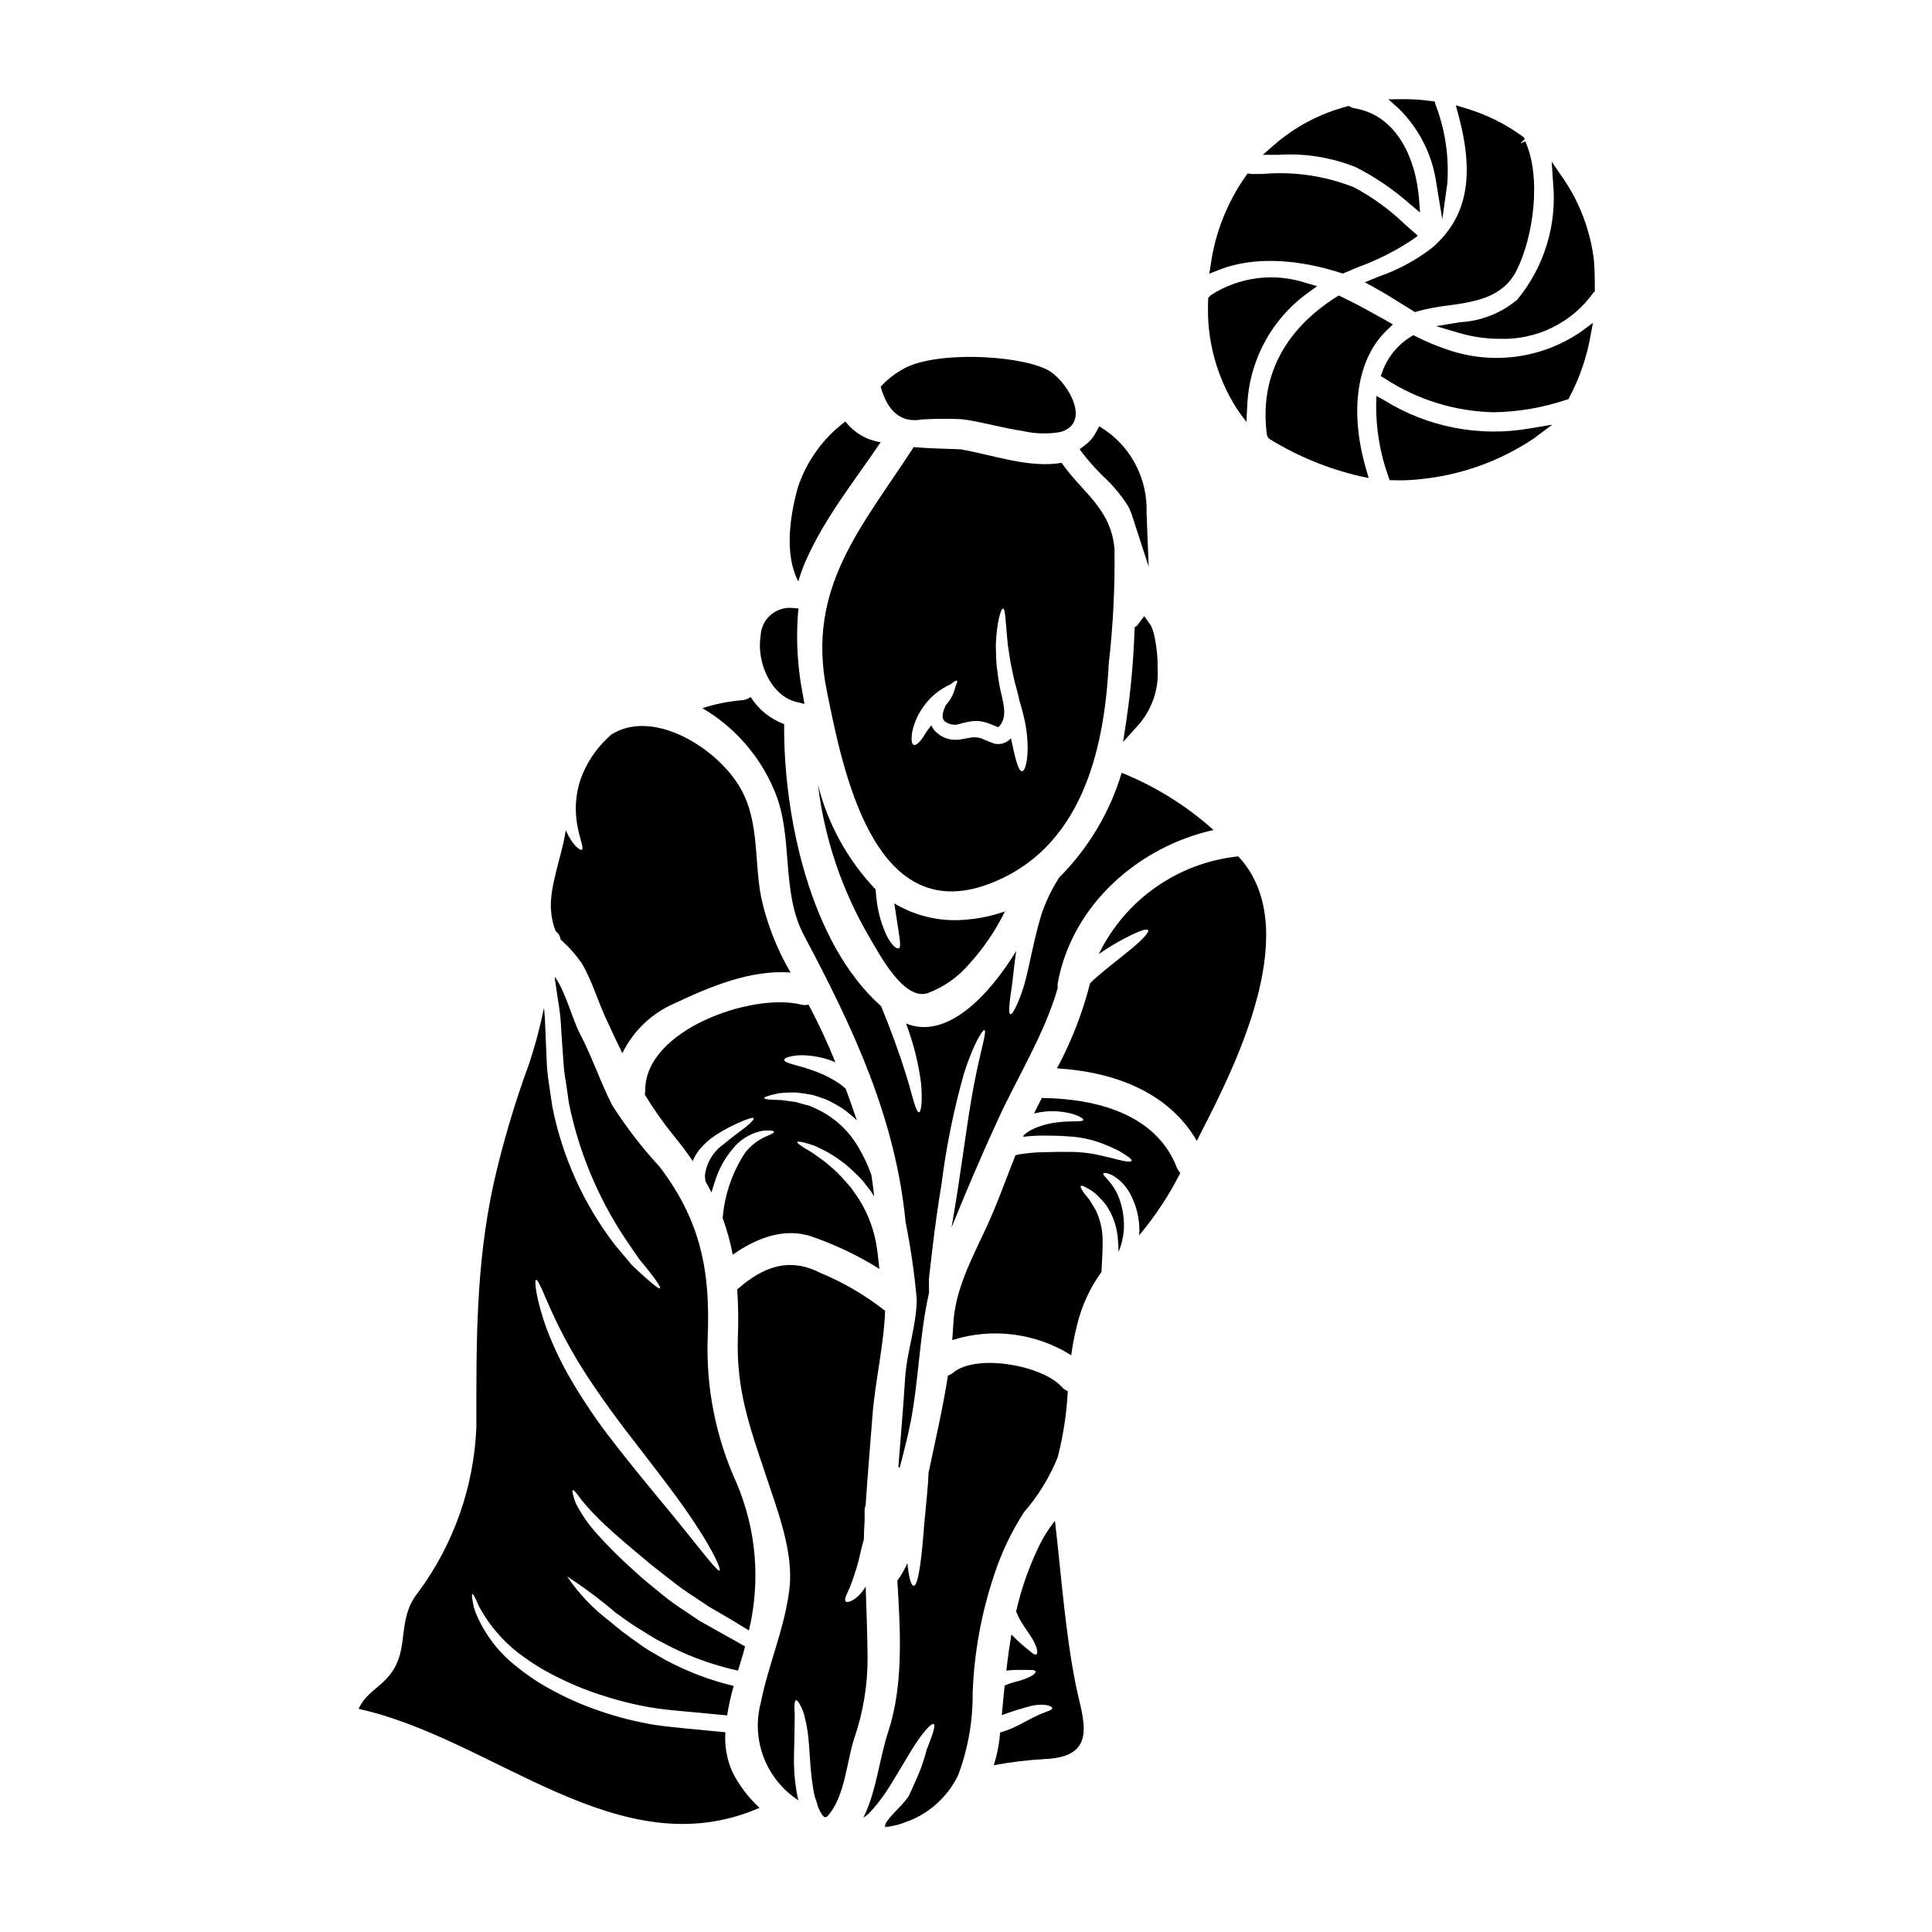 <?xml version="1.0" encoding="UTF-8"?>
<!-- Uploaded to: ICON Repo, www.svgrepo.com, Generator: ICON Repo Mixer Tools -->
<svg fill="#000000" width="800px" height="800px" version="1.1" viewBox="144 144 512 512" xmlns="http://www.w3.org/2000/svg">
 <g>
  <path d="m524.65 192.62 1.574 9.512 1.332-9.551c0.488-7.074-0.566-14.168-3.098-20.789l-0.281-0.898-0.934-0.121c-2.488-0.344-4.996-0.512-7.508-0.496l-3.801 0.039 2.832 2.539c5.383 5.32 8.855 12.27 9.883 19.766z"/>
  <path d="m523.55 209.65c-4.246 3.281-9 5.848-14.066 7.602l-3.777 1.555 2.695 1.488c2.363 1.309 4.676 2.754 6.984 4.188l3.602 2.227 0.637-0.195h-0.004c2.633-0.723 5.316-1.238 8.027-1.535 7.199-1.004 14.637-2.043 18.309-9.398 4.449-8.957 6.578-24.555 2.258-34.121l-1.348 0.605 1.18-1.18-0.148-0.449-0.395-0.281h0.004c-4.586-3.344-9.711-5.875-15.156-7.477l-2.543-0.766 0.688 2.562c4.406 16.34 2.266 27.188-6.945 35.176z"/>
  <path d="m474.31 255.84 0.215-4.168 0.004-0.004c0.441-11.957 6.371-23.047 16.074-30.059l2.445-1.773-2.906-0.84c-8.484-2.809-17.785-1.621-25.289 3.238l-0.684 0.754v0.812c-0.48 10.121 2.211 20.137 7.691 28.66z"/>
  <path d="m499.32 216.33 0.527 0.172 0.512-0.219c1.207-0.52 2.438-1.023 3.668-1.531 5.004-1.836 9.781-4.246 14.23-7.188l1.496-1.086-3.148-2.754h-0.004c-4.094-3.992-8.73-7.387-13.773-10.086-7.676-3.039-15.953-4.25-24.18-3.543l-2.723 0.027c-0.133 0-0.266-0.012-0.395-0.035l-0.891-0.129-0.523 0.73c-4.875 6.926-8.039 14.902-9.238 23.285l-0.395 2.551 2.422-0.945c11.809-4.699 25.375-1.543 32.414 0.75z"/>
  <path d="m503.36 188.33c5.156 2.633 9.957 5.91 14.289 9.75l2.672 2.234-0.254-3.481c-0.789-10.477-5.707-22.328-17.23-24.16v0.004c-0.316-0.055-0.621-0.164-0.895-0.324l-0.516-0.277-0.566 0.152v0.004c-7.109 1.883-13.691 5.371-19.238 10.195l-2.984 2.606h3.961v0.004c7.078-0.488 14.18 0.637 20.762 3.293z"/>
  <path d="m566.41 213.04v-0.074c-0.934-7.789-3.731-15.234-8.16-21.703l-3.043-4.434 0.355 5.363c1.137 11.273-2.289 22.531-9.512 31.262-4.269 3.547-9.566 5.629-15.109 5.93l-6.356 1.051 6.18 1.824c3.449 1.008 7.031 1.523 10.625 1.523 9.797 0.367 19.121-4.203 24.832-12.168l0.418-0.422v-0.598c0.016-2.727-0.055-5.195-0.23-7.555z"/>
  <path d="m527.49 236.62c-2.816-0.945-5.562-2.094-8.219-3.434l-0.73-0.359-0.691 0.426c-3.481 2.148-6.129 5.414-7.512 9.266l-0.438 1.156 1.066 0.629c8.609 5.625 18.617 8.727 28.895 8.953 6.531-0.109 13.008-1.223 19.203-3.297l0.578-0.18 0.285-0.531h-0.004c2.652-5.012 4.516-10.402 5.531-15.98l0.699-3.711-3.031 2.25c-10.418 7.219-23.668 9.008-35.633 4.812z"/>
  <path d="m510.89 250.11-2.121-1.18-0.074 2.43c-0.039 6.445 1.055 12.844 3.227 18.914l0.328 0.957 1.012 0.035c0.551 0 1.105 0.031 1.66 0.031v-0.004c1.691 0 3.383-0.094 5.066-0.277 10.914-1 21.406-4.727 30.508-10.836l4.867-3.641-5.996 1.004h0.004c-13.305 2.32-26.996-0.324-38.48-7.434z"/>
  <path d="m511.69 231.35 1.465-1.379-1.75-0.984c-3.871-2.172-7.871-4.418-11.895-6.332l-0.738-0.352-0.688 0.438c-14.016 8.926-20.355 21.562-18.336 36.539l0.395 0.844 0.555 0.371h-0.008c7.305 4.465 15.277 7.734 23.617 9.68l2.414 0.512-0.688-2.363c-4.535-15.551-2.418-29.371 5.656-36.973z"/>
  <path d="m388.44 255.15c3.481-0.203 6.965-0.223 10.445-0.055 0.27 0.016 0.531 0.062 0.789 0.133h0.266c5.066 0.789 9.992 2.238 15.055 2.984 3.305 0.77 6.731 0.859 10.074 0.27 8.66-2.586 1.332-14.098-3.598-16.531-7.969-4-30.566-5.012-38.617 0.129-2.043 1.176-3.887 2.664-5.469 4.41 1.918 6.809 5.621 9.684 11.055 8.66z"/>
  <path d="m357.56 292.55c5.062-11.414 12.871-21.078 19.824-31.363h0.004c-3.715-0.543-7.07-2.512-9.355-5.492-5.918 4.426-10.328 10.566-12.633 17.586-2.023 7.434-3.625 17.59 0.16 24.797h0.004c0.539-1.883 1.207-3.731 1.996-5.527z"/>
  <path d="m437.82 320c1.16-10.121 1.676-20.301 1.535-30.484-0.906-10.82-8.555-14.957-14.016-22.863-8.559 1.52-18.734-2.211-26.766-3.574-3.195-0.156-7.781-0.184-12.441-0.586-13.691 21.129-28.551 37.254-23.035 64.516 4.234 20.945 12.285 62.672 42.852 51.293 24.379-9.082 30.672-34.852 31.871-58.301zm-22.941 28.379c-1.066 0.105-1.922-3.809-2.961-8.715-0.402 0.422-0.871 0.773-1.387 1.039-0.973 0.492-2.094 0.609-3.148 0.32-1.098-0.379-2.172-0.816-3.223-1.305-0.359-0.121-0.723-0.211-1.094-0.27-0.395-0.051-0.789-0.07-1.184-0.051-0.562 0.023-1.652 0.293-2.664 0.453-1.191 0.262-2.426 0.277-3.625 0.051l-0.988-0.293-0.211-0.078c-0.293-0.133-0.184-0.109-0.27-0.133l-0.32-0.16-0.586-0.32c-0.211-0.133-0.531-0.395-0.789-0.586h0.004c-0.715-0.559-1.277-1.293-1.625-2.133-0.777 0.984-1.492 2.016-2.129 3.094-1.039 1.52-1.969 2.316-2.535 2.106-0.566-0.211-0.691-1.469-0.426-3.277 0.484-2.453 1.492-4.773 2.961-6.797 1.832-2.625 4.348-4.695 7.273-5.996 0.855-0.746 1.414-1.066 1.625-0.934 0.211 0.133 0.051 0.641-0.32 1.387-0.414 1.93-1.336 3.715-2.664 5.172-0.305 0.629-0.535 1.289-0.691 1.969-0.238 1.18-0.027 1.969 0.715 2.402v-0.004c1.117 0.773 2.539 0.953 3.812 0.48 1.066-0.293 2.152-0.523 3.25-0.691 0.637-0.055 1.281-0.055 1.922 0 0.676 0.09 1.348 0.242 1.996 0.453 1.223 0.395 2.363 1.012 2.879 1.117h0.078c0.172-0.109 0.32-0.254 0.43-0.426 2.184-2.508 0.715-6.477-0.109-10.551-0.371-1.922-0.559-3.938-0.789-5.676-0.129-1.816-0.129-3.492-0.184-5.039 0.238-6.234 1.359-9.676 1.895-9.699 0.691 0 0.691 3.891 1.277 9.566 0.211 1.441 0.453 2.988 0.715 4.664 0.375 1.68 0.668 3.414 1.148 5.328 0.371 1.359 0.828 2.934 1.18 4.637 0.504 1.68 1.012 3.543 1.465 5.598 1.531 7.516 0.441 13.188-0.707 13.297z"/>
  <path d="m445.41 309.71-0.711 0.555-0.039 0.906h-0.004c-0.27 7.672-0.949 15.324-2.035 22.922l-0.984 6.531 4.418-4.926c3.383-4.066 5.074-9.281 4.723-14.562v-0.039c0.047-2.879-0.246-5.754-0.871-8.566-0.18-0.977-0.5-1.926-0.949-2.816l-1.723-2.441z"/>
  <path d="m379.2 392.38c-1.438-2.926-2.387-6.07-2.812-9.301-0.156-1.18-0.266-2.289-0.348-3.383-7.391-7.758-12.648-17.297-15.266-27.688 1.727 14.258 6.371 28.012 13.645 40.398 2.613 4.398 9.145 17.055 15.562 14.738v-0.004c4.242-1.613 8.004-4.281 10.926-7.754 3.785-4.144 6.953-8.812 9.41-13.855-3.234 1.145-6.606 1.871-10.023 2.16-6.719 0.703-13.488-0.797-19.285-4.266 0.453 3.012 0.879 5.731 1.18 7.781 0.371 2.293 0.559 3.938-0.027 4.133-0.586 0.195-1.758-0.801-2.961-2.961z"/>
  <path d="m354.99 330.01 2.203 0.543-0.395-2.231h0.004c-1.418-7.102-1.871-14.367-1.344-21.59l0.141-1.488-1.492-0.121h0.004c-2.129-0.227-4.258 0.438-5.875 1.84-1.621 1.402-2.582 3.414-2.664 5.551-1.125 6.879 2.664 15.82 9.418 17.496z"/>
  <path d="m436.43 270.3c2.516 2.312 4.707 4.949 6.527 7.844 0.426 0.777 0.773 1.594 1.043 2.438l4.41 13.598-0.559-14.281c0.309-8.598-3.727-16.773-10.738-21.762l-1.797-1.18-1.023 1.898v-0.004c-0.668 1.184-1.574 2.219-2.656 3.039l-1.523 1.18 1.18 1.543v0.004c1.59 2 3.305 3.898 5.137 5.684z"/>
  <path d="m435.19 396.85c2.309-1.625 4.731-3.09 7.246-4.375 3.277-1.703 5.465-2.477 5.809-1.969 0.348 0.508-1.223 2.238-4.023 4.613-2.797 2.375-6.93 5.406-10.66 8.766-0.238 0.238-0.48 0.48-0.691 0.719v0.004c-1.988 7.836-4.934 15.398-8.77 22.516 14.957 0.906 29.5 6.18 37.07 19.211 0.664-1.332 1.332-2.609 1.945-3.836 9.309-18.172 26.234-53.242 9.031-71.551-15.969 1.664-29.945 11.457-36.957 25.902z"/>
  <path d="m349.06 353.16c5.465 12.34 1.652 26.836 8.047 38.824 12.953 24.332 24.199 48.234 26.891 75.922 1.352 6.754 2.34 13.578 2.953 20.441-0.105 7.195-2.637 13.805-3.09 20.918-0.48 7.832-1.18 15.668-1.785 23.473v0.004c0.121 0.078 0.238 0.168 0.348 0.266 1.016-3.996 2.078-7.992 2.883-12.043 2.207-11.434 2.344-23.16 4.898-34.379 0-0.637-0.027-1.277-0.027-1.918v-1.816l0.055-0.348 0.027-0.426 0.105-0.828c0.27-2.238 0.531-4.609 0.828-7.141 0.609-4.961 1.359-10.609 2.316-16.312v0.012c1.254-9.961 3.258-19.812 5.996-29.473 2.398-7.516 4.875-11.512 5.383-11.352 0.664 0.211-0.828 4.875-2.316 12.152-1.547 7.406-2.906 17.773-4.637 29.367-0.586 3.731-1.18 7.328-1.758 10.766 3.891-9.621 7.992-19.238 12.312-28.617 5.168-11.246 12.391-22.785 15.828-34.855l-0.004-0.004c-0.07-0.469-0.062-0.945 0.027-1.41 3.863-20.68 21.398-36.004 41.254-40.426-7.172-6.426-15.406-11.559-24.336-15.16-3.137 10.484-8.832 20.023-16.574 27.762-0.105 0.188-0.211 0.324-0.32 0.508h0.004c-1.828 2.926-3.301 6.059-4.398 9.328-2.078 6.848-3.172 13.855-4.613 18.867-1.543 4.875-3.035 7.648-3.598 7.516-0.637-0.184-0.211-3.328 0.508-8.312 0.297-2.363 0.559-5.223 1.039-8.445-7.273 11.938-18.469 23.617-29.207 19.211l0.004-0.004c1.953 5.129 3.297 10.469 3.996 15.91 0.395 4.664 0.027 7.516-0.531 7.621-0.664 0.105-1.414-2.754-2.613-7.141-1.223-4.262-3.195-10.156-5.699-16.602-0.586-1.492-1.18-2.961-1.758-4.367-18.977-16.844-25.902-50.871-25.691-74.75h-0.004c-3.676-1.355-6.797-3.891-8.875-7.211-0.656 0.52-1.457 0.824-2.293 0.875-3.57 0.301-7.09 1.008-10.5 2.106 8.449 4.949 15.086 12.484 18.926 21.492z"/>
  <path d="m373.41 564.44c-0.508 0.852-1.105 1.641-1.785 2.363-1.703 1.598-3.062 1.969-3.492 1.598-0.531-0.426 0.188-1.754 1.039-3.621 0.922-2.356 1.711-4.754 2.363-7.195 0.453-2.027 0.906-3.938 1.387-5.598 0.055-1.73 0.105-3.441 0.211-5.172 0-0.852-0.023-1.703 0-2.559 0-0.457 0.094-0.91 0.266-1.332 0.508-7.941 1.227-15.855 1.816-23.797 0.691-9.055 3.012-18.574 3.356-27.82-0.344-0.156-0.66-0.375-0.934-0.641-4.996-3.812-10.469-6.957-16.281-9.352-8.266-4.262-15.246-1.52-21.824 4.262-0.047 0.047-0.102 0.082-0.164 0.105 0.289 4.234 0.348 8.477 0.176 12.715-0.48 13.828 3.09 23.637 7.379 36.48 2.984 9.055 7.434 20.305 6.297 30.059-1.223 10.473-5.543 19.988-7.598 30.273v-0.004c-1.281 4.82-1.004 9.918 0.785 14.57 1.789 4.652 5.008 8.617 9.188 11.336-0.027-0.051-0.027-0.105-0.055-0.156-0.211-0.828-0.348-1.68-0.508-2.535v-0.004c-0.504-3.133-0.707-6.309-0.613-9.484 0.078-2.797 0.133-5.301 0.156-7.406 0-1.012 0-1.945 0.027-2.754 0.027-0.812-0.078-1.574-0.078-2.184 0-1.227 0.133-1.969 0.453-2 0.32-0.031 0.719 0.508 1.25 1.598l0.004-0.004c0.332 0.66 0.609 1.348 0.828 2.051 0.238 0.883 0.453 1.867 0.691 2.988 0.906 4.367 0.691 10.445 1.703 16.441 0.133 0.746 0.238 1.492 0.395 2.184 0.238 0.691 0.453 1.359 0.664 2.027 0.055 0.293 0.238 0.789 0.238 0.879l0.453 1.012 0.238 0.508 0.184 0.27c0.133 0.184 0.215 0.426 0.375 0.531 0.27 0.32 0.43 0.48 0.508 0.453 0.051 0.105 0.293 0.055 0.637-0.078 0.027 0 0.027 0 0.027-0.027 4.723-4.902 5.25-14.844 7.168-20.598l0.004-0.004c2.398-6.953 3.606-14.258 3.574-21.613-0.055-6.32-0.293-12.527-0.508-18.766z"/>
  <path d="m424.31 530.15c1.477-5.734 2.367-11.598 2.664-17.508-0.621-0.215-1.176-0.594-1.598-1.094-5.035-5.676-22.547-8.926-28.781-3.781v-0.004c-0.406 0.352-0.879 0.617-1.387 0.789-1.332 8.66-3.328 17.137-5.144 25.824-0.051 3.012-0.609 7.871-1.117 13.383-0.664 8.953-1.547 16.531-2.824 16.496-0.664-0.027-1.305-2.316-1.648-5.996-0.734 1.629-1.625 3.184-2.668 4.637 0.824 13.641 1.648 27.664-2.426 40.055-2.363 7.168-3.148 15.934-6.586 22.758h0.004c0.52-0.336 1.012-0.711 1.469-1.125 1.777-1.898 3.391-3.949 4.82-6.129 3.09-4.797 5.648-9.539 7.871-12.816 2.223-3.273 3.973-5.039 4.481-4.746 0.586 0.324-0.27 2.691-1.652 6.262-0.055 0.109-0.105 0.238-0.16 0.352-0.266 1.09-0.664 2.426-1.18 3.969-0.668 2.055-1.73 4.289-2.856 6.848l-0.453 0.961-0.211 0.48-0.027 0.051-0.027 0.027-0.129 0.238-0.109 0.133-0.184 0.27h-0.004c-0.488 0.688-1.02 1.336-1.602 1.945-1.066 1.145-2.16 2.211-3.066 3.301l-0.609 0.789c-0.094 0.164-0.211 0.316-0.344 0.453-0.133 0.293-0.238 0.719-0.375 1.066l-0.027 0.023h0.133l0.078-0.105 0.188-0.078 0.156-0.027c0.078-0.078 0.16-0.133 0.16-0.027l-0.16 0.027h0.004c-0.07 0.082-0.152 0.152-0.242 0.211h-0.184l-0.027 0.082c-0.02 0.023-0.031 0.051-0.027 0.078 1.43-0.16 2.836-0.457 4.211-0.875 1.012-0.348 2-0.746 2.852-1.066 0.062-0.023 0.125-0.051 0.188-0.082 5.352-2.367 9.68-6.574 12.203-11.855 2.59-6.957 3.879-14.328 3.809-21.75 0.387-10.523 2.269-20.941 5.598-30.934 1.914-5.961 4.602-11.641 7.992-16.898 3.777-4.34 6.801-9.277 8.957-14.609z"/>
  <path d="m423.57 547.02c-1.379 1.746-2.602 3.609-3.652 5.57-2.961 5.859-5.188 12.062-6.637 18.465l0.215 0.508h0.004c0.305 0.77 0.68 1.508 1.117 2.211 0.828 1.414 1.867 2.754 2.609 3.973 0.668 0.98 1.191 2.059 1.547 3.195 0.16 0.828 0.133 1.336-0.133 1.492-0.27 0.156-0.742-0.051-1.359-0.586-0.613-0.535-1.414-1.09-2.481-2.051-0.965-0.828-1.887-1.711-2.754-2.637-0.559 3.172-0.988 6.367-1.359 9.594v-0.004c0.629-0.098 1.258-0.156 1.891-0.184 1.844-0.055 3.172-0.027 4.16 0 0.906-0.027 1.516 0.027 1.676 0.32 0.16 0.293-0.238 0.789-1.223 1.359v-0.004c-1.32 0.641-2.707 1.133-4.133 1.469-0.84 0.207-1.66 0.484-2.453 0.824-0.113 0.086-0.238 0.156-0.371 0.215-0.27 2.559-0.508 5.168-0.746 7.781 2.707-1.008 5.465-1.859 8.266-2.559 3.41-0.586 5.035 0.211 5.117 0.691 0.078 0.609-1.969 0.957-4.266 2.106-1.25 0.586-2.715 1.41-4.527 2.344-1.609 0.84-3.297 1.52-5.039 2.027-0.055 0.559-0.105 1.094-0.16 1.652-0.27 2.383-0.777 4.727-1.52 7.008 4.562-0.844 9.172-1.395 13.805-1.652 14.262-0.668 9.676-10.82 7.914-19.68-2.844-14.379-3.801-28.953-5.508-43.449z"/>
  <path d="m420.42 434.98c-0.105 0-0.211-0.027-0.32-0.027-0.691 1.387-1.387 2.754-2.078 4.133h0.004c2-0.508 4.066-0.699 6.125-0.562 4.637 0.297 7.113 1.844 6.926 2.293-0.16 0.586-2.754 0.133-6.848 0.609l0.004 0.004c-2.332 0.25-4.602 0.891-6.715 1.891-0.793 0.402-1.527 0.902-2.188 1.492-0.055 0.156-0.117 0.305-0.188 0.453 2.031-0.246 4.082-0.352 6.129-0.316 1.969 0.027 3.652 0.027 5.547 0.188 3.266 0.137 6.488 0.812 9.535 1.996 1.277 0.535 2.43 1.016 3.387 1.469 0.957 0.453 1.73 0.957 2.363 1.359 1.25 0.789 1.918 1.387 1.785 1.676-0.129 0.293-0.988 0.27-2.453-0.051-0.719-0.133-1.602-0.375-2.641-0.641-1.039-0.27-2.129-0.477-3.356-0.789h-0.004c-2.863-0.652-5.801-0.945-8.738-0.879-1.574-0.055-3.574 0.023-5.41 0.051-1.84 0.027-3.754 0.105-5.598 0.375-0.875 0.066-1.738 0.215-2.582 0.453-2.559 6.422-4.848 12.949-7.754 19.215-3.785 8.152-8.266 16.387-8.715 25.551-0.055 1.414-0.188 2.797-0.297 4.211l0.004 0.004c10.598-3.359 22.133-1.887 31.551 4.019 0.328-2.594 0.816-5.164 1.465-7.699 1.199-5.18 3.422-10.07 6.539-14.379 0.16-3.328 0.395-6.367 0.297-9.055-0.098-2.539-0.715-5.035-1.812-7.328-0.562-0.906-1.094-1.758-1.52-2.481-0.426-0.719-1.121-1.387-1.496-1.918-0.789-1.094-1.145-1.785-0.957-2 0.188-0.211 0.934 0.055 2.078 0.789h0.004c0.723 0.391 1.402 0.867 2.019 1.414 0.719 0.719 1.574 1.574 2.426 2.586 1.805 2.543 2.926 5.508 3.25 8.605 0.152 1.363 0.23 2.734 0.242 4.102 0.754-1.816 1.219-3.738 1.387-5.699 0.184-2.812-0.203-5.633-1.148-8.289-1.625-4.609-4.609-6.184-4.262-6.82 0.105-0.27 1.012-0.188 2.481 0.531 1.984 1.176 3.598 2.883 4.66 4.934 1.598 3.008 2.426 6.367 2.402 9.777 0 0.375-0.027 0.746-0.055 1.145h-0.004c4.262-5.07 7.918-10.617 10.902-16.531-0.398-0.43-0.715-0.926-0.934-1.465-5.57-14.289-21.559-18.18-35.441-18.395z"/>
  <path d="m336.23 603.06c-1.066-0.105-2.129-0.188-3.223-0.297-5.328-0.559-10.367-0.906-15.508-1.652-4.883-0.801-9.688-2.012-14.363-3.621-4.238-1.418-8.348-3.191-12.289-5.305-3.469-1.805-6.754-3.953-9.801-6.406-4.539-3.504-8.156-8.07-10.523-13.301-0.375-0.809-0.688-1.645-0.934-2.5-0.133-0.746-0.27-1.359-0.375-1.867-0.16-1.039-0.188-1.598-0.027-1.652 0.16-0.055 0.453 0.426 0.906 1.359 0.211 0.48 0.48 1.066 0.789 1.758 0.309 0.691 0.789 1.363 1.25 2.184 2.793 4.539 6.492 8.449 10.871 11.484 3.012 2.164 6.215 4.047 9.57 5.625 3.824 1.887 7.801 3.457 11.883 4.691 4.481 1.438 9.07 2.508 13.723 3.195 4.797 0.664 10.129 0.988 15.375 1.547 1.066 0.105 2.082 0.211 3.148 0.293 0.414-2.637 0.992-5.242 1.73-7.805-6.199-1.488-12.191-3.754-17.824-6.742-1.547-0.883-3.012-1.734-4.453-2.559s-2.664-1.844-3.938-2.691h0.004c-2.32-1.613-4.555-3.348-6.691-5.195-4.371-3.289-8.16-7.277-11.219-11.809 4.516 2.926 8.832 6.148 12.922 9.645 2.078 1.441 4.238 3.148 6.797 4.609 1.277 0.789 2.559 1.652 3.938 2.402 1.379 0.746 2.852 1.492 4.328 2.262 5.508 2.688 11.312 4.711 17.297 6.023 0.211-0.691 0.43-1.387 0.613-2.051 0.48-1.465 0.883-2.934 1.25-4.367-2.078-1.18-4.234-2.402-6.504-3.652-1.465-0.828-2.93-1.652-4.449-2.504l-1.145-0.641-1.18-0.789c-0.746-0.508-1.52-1.012-2.266-1.547-2.555-1.602-4.996-3.383-7.301-5.328-1.117-0.906-2.211-1.812-3.277-2.691-0.531-0.477-1.09-0.934-1.625-1.387s-0.984-0.906-1.465-1.332c-3.547-3.137-6.91-6.473-10.074-9.992-2.199-2.426-4.074-5.133-5.57-8.051-0.789-2.106-1.039-3.356-0.789-3.492 0.25-0.133 1.066 0.883 2.363 2.691l0.004 0.004c1.945 2.352 4.047 4.57 6.297 6.637 2.852 2.691 6.445 5.703 10.5 9.09 0.504 0.426 1.039 0.852 1.543 1.305 0.508 0.375 1.039 0.789 1.547 1.199 1.09 0.855 2.211 1.73 3.328 2.613v-0.004c2.266 1.82 4.629 3.512 7.086 5.062l2.16 1.441 0.984 0.691 1.145 0.664c1.492 0.852 2.961 1.73 4.398 2.559 1.84 1.09 3.598 2.184 5.305 3.223 3.125-13.043 1.977-26.746-3.277-39.09-5.512-12.098-8.133-25.312-7.648-38.598 0.742-17.508-1.867-30.887-12.688-45.117h0.004c-4.668-5.066-8.883-10.535-12.598-16.336-3.172-6.207-5.356-12.898-8.609-19.055-1.816-3.383-3.918-11.484-6.664-15.055 0.105 0.934 0.211 1.867 0.395 2.879 0.348 2.797 1.09 6.262 1.25 9.512s0.453 6.769 0.691 10.367h0.004c0.105 1.789 0.328 3.57 0.664 5.328 0.262 1.812 0.523 3.648 0.789 5.512 2.594 12.691 7.594 24.766 14.734 35.574 1.387 2.051 2.664 3.918 3.785 5.543 1.277 1.547 2.363 2.906 3.25 4.027 1.73 2.262 2.582 3.621 2.363 3.832-0.219 0.211-1.52-0.742-3.648-2.637-1.066-0.934-2.363-2.106-3.809-3.516-1.336-1.574-2.856-3.363-4.508-5.356h0.004c-8.262-10.77-13.934-23.293-16.578-36.605-0.293-1.945-0.559-3.859-0.852-5.754h0.004c-0.309-1.855-0.516-3.723-0.613-5.598-0.16-3.625-0.297-7.141-0.453-10.496-0.027-1.574-0.16-2.988-0.297-4.371v-0.004c-1.008 5.008-2.324 9.945-3.934 14.793-3.875 10.516-7.055 21.281-9.516 32.215-4.688 21.93-4.477 42.16-4.477 64.246-0.664 15.754-6.027 30.949-15.398 43.629-5.441 6.66-2.641 13.805-6.367 20.195-2.883 4.902-7.195 5.863-9.445 10.715 35.867 7.871 69.074 42.449 106.25 26.223l-0.004-0.004c-2.965-2.723-5.414-5.965-7.219-9.562-1.445-3.289-2.07-6.883-1.824-10.465zm-50.172-119.89c0.715-0.16 2.289 4.723 5.859 12.043 2.117 4.281 4.469 8.445 7.039 12.473 2.93 4.555 6.367 9.402 10.152 14.441 7.648 9.965 14.816 19 19.344 26.035 4.637 7.062 6.715 11.75 6.238 12.07-0.477 0.324-3.652-3.809-8.797-10.184-5.141-6.477-12.594-15.082-20.383-25.234v0.004c-3.652-4.789-7.016-9.789-10.074-14.977-2.512-4.262-4.664-8.73-6.438-13.352-2.941-7.93-3.449-13.215-2.941-13.32z"/>
  <path d="m291.26 390.78c0.723 0.523 1.195 1.324 1.309 2.211 2.129 1.879 4.023 4.008 5.648 6.34 2.609 4.453 4.184 9.84 6.34 14.523 1.469 3.199 2.906 6.297 4.371 9.273 2.852-5.879 7.707-10.547 13.699-13.16 9.406-4.453 20.328-9.055 30.883-8.234-3.609-6.168-6.234-12.859-7.777-19.836-2.055-10.473-0.188-21.508-6.664-30.859-6.875-9.941-22.652-19.082-33.176-12.312-0.27 0.266-0.559 0.531-0.855 0.828-3.215 3.027-5.668 6.769-7.168 10.922-1.395 4.156-1.652 8.609-0.75 12.898 0.641 3.223 1.68 5.547 1.066 5.836-0.48 0.211-2.363-1.094-4.102-4.848h0.004c-0.051-0.113-0.098-0.23-0.137-0.348l-0.16 0.852c-0.984 6.238-4.426 14.656-3.731 20.84 0.156 1.738 0.559 3.449 1.199 5.074z"/>
  <path d="m346.68 445.32c-1.996 0.949-3.75 2.332-5.141 4.051-3.449 5.207-5.523 11.203-6.023 17.43 1.148 3.156 2.039 6.398 2.668 9.699 6.152-4.328 13.723-7.379 21.156-4.723 6.203 2.156 12.145 5.008 17.711 8.5l-0.586-5.066c-0.629-4.762-2.273-9.332-4.824-13.402-0.609-0.906-1.223-1.785-1.812-2.641-0.586-0.855-1.336-1.543-1.945-2.289-1.188-1.367-2.477-2.644-3.863-3.812-1.109-0.965-2.273-1.863-3.492-2.691-0.91-0.691-1.871-1.312-2.875-1.863-1.625-0.984-2.453-1.625-2.363-1.867 0.09-0.238 1.145-0.078 2.984 0.48 1.129 0.309 2.223 0.746 3.25 1.305 1.461 0.68 2.863 1.48 4.184 2.398 1.637 1.086 3.16 2.324 4.559 3.703 0.828 0.746 1.613 1.535 2.363 2.363 0.691 0.934 1.438 1.867 2.184 2.824 0.293 0.426 0.559 0.906 0.855 1.359-0.215-1.918-0.453-3.836-0.746-5.703h-0.004c-1.008-2.856-2.328-5.586-3.938-8.152-2.594-4.148-6.359-7.434-10.816-9.445-0.48-0.211-0.934-0.426-1.387-0.637-0.453-0.211-0.957-0.27-1.414-0.395-0.906-0.238-1.781-0.531-2.609-0.719-1.68-0.184-3.148-0.504-4.328-0.531-2.426-0.027-3.859-0.188-3.918-0.48-0.055-0.293 1.277-0.746 3.836-1.277l0.004-0.004c1.574-0.18 3.156-0.25 4.742-0.211 0.934 0.078 1.922 0.27 2.984 0.426 0.535 0.105 1.094 0.16 1.625 0.32 0.531 0.156 1.094 0.375 1.652 0.562v-0.004c1.203 0.355 2.359 0.855 3.438 1.492 1.223 0.609 2.379 1.332 3.465 2.156 0.906 0.789 1.918 1.492 2.82 2.426-0.934-2.754-1.918-5.57-2.957-8.391-0.395-0.348-0.828-0.691-1.25-1.039-7.012-5.039-15.109-5.199-15.031-6.609 0-0.324 0.508-0.586 1.387-0.828 1.273-0.312 2.586-0.438 3.894-0.375 2.84 0.117 5.641 0.738 8.266 1.84-2.102-5.211-4.477-10.309-7.117-15.27-0.641 0.16-1.305 0.16-1.945 0-13.031-3.25-41.52 6.738-41.328 22.781v0.004c-0.004 0.348-0.047 0.699-0.133 1.039 2.348 3.867 4.957 7.57 7.809 11.086 1.812 2.211 3.438 4.367 4.898 6.527 0-0.023 0.027-0.023 0.027-0.023 0.441-1.078 1.035-2.082 1.762-2.988 1.25-1.52 2.734-2.832 4.394-3.891 2.234-1.445 4.598-2.676 7.062-3.676 1.707-0.691 2.691-1.016 2.879-0.746 0.184 0.27-0.531 1.066-1.969 2.238-1.438 1.172-3.676 2.691-6.047 4.723-2.75 1.938-4.531 4.969-4.875 8.312 0.023 0.457 0.105 0.961 0.156 1.441 0.559 0.988 1.094 1.969 1.598 2.961 0.27-0.961 0.535-1.895 0.855-2.754v-0.004c1.121-3.766 3.133-7.207 5.863-10.035 1.934-1.887 4.398-3.144 7.062-3.598 1.785-0.156 2.754 0.055 2.797 0.324 0.043 0.266-0.879 0.703-2.453 1.367z"/>
 </g>
</svg>
